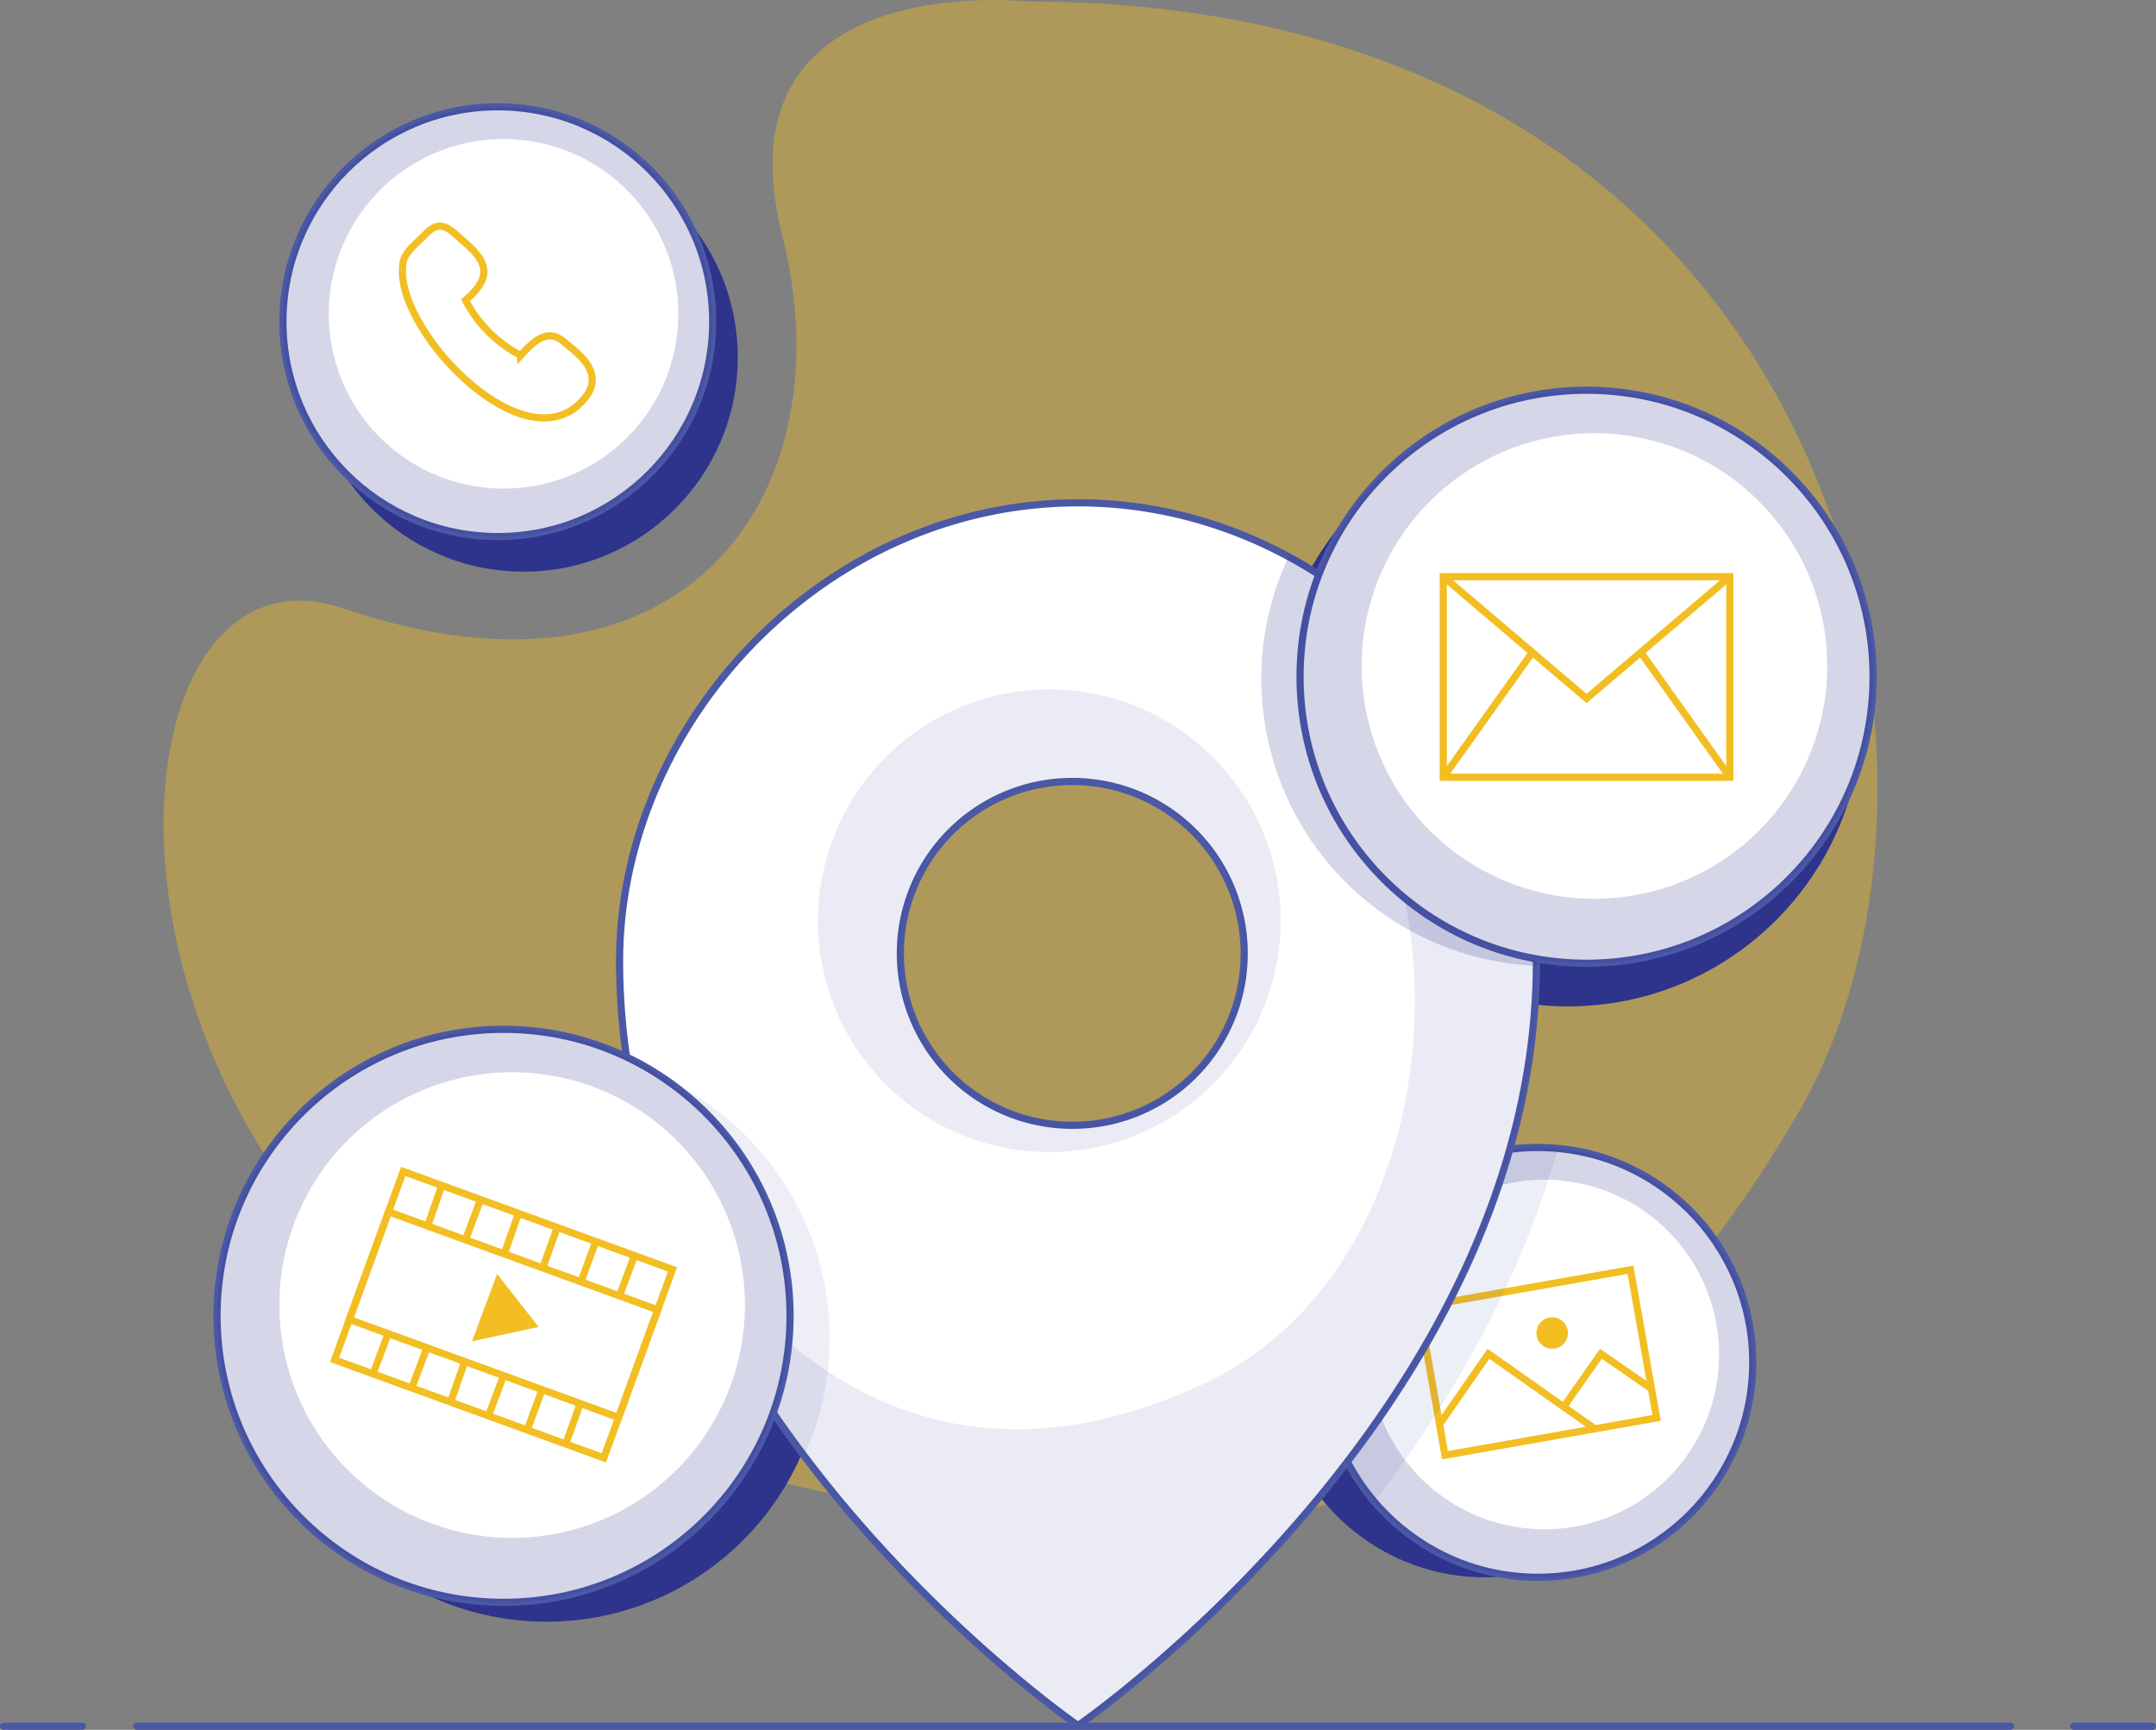 <svg xmlns="http://www.w3.org/2000/svg" width="301" height="241.5" viewBox="0 0 301 241.5"><rect x="0" y="0" width="301" height="241.5" fill="#808080" stroke="none"/><defs><style>.a,.e{fill:#f2be22;}.a{opacity:0.4;}.b,.i,.k{fill:#2e338c;}.c{fill:#fff;}.c,.j{stroke:#4b58a6;stroke-linecap:round;stroke-linejoin:round;}.c,.d,.j{stroke-miterlimit:10;}.d,.j{fill:none;}.d{stroke:#f2be22;}.f,.i,.l{opacity:0.1;}.g,.l{fill:#4b58a6;}.h,.k{opacity:0.2;}</style></defs><g transform="translate(0.5)"><path class="a" d="M143.4.2S99.7-4.717,109.2,32.821c9.1,35.833-13.3,68.453-61.3,52.093C10.1,72.067,7.1,178.36,95.3,203.352s127.6.3,155.8-48.078S256.8.2,143.4.2Z" transform="translate(-0.5 0.011)"/><circle class="b" cx="38.8" cy="38.8" r="38.8" transform="translate(37 148.8)"/><circle class="b" cx="41.1" cy="41.1" r="41.1" transform="translate(177.3 58.301)"/><circle class="b" cx="29.2" cy="29.2" r="29.2" transform="translate(177.6 161.8)"/><circle class="b" cx="29.9" cy="29.9" r="29.9" transform="translate(42.7 20.011)"/><g transform="translate(184.2 160.2)"><circle class="c" cx="30" cy="30" r="30"/><g transform="translate(13.391 17.069)"><rect class="d" width="30" height="21" transform="translate(0 5.208) rotate(-9.997)"/><path class="d" d="M201,198l6.8-9.8,14.9,10.5" transform="translate(-198.091 -176.469)"/><path class="d" d="M218.3,195.6l5.2-7.4,7.1,4.9" transform="translate(-198.091 -176.469)"/><circle class="e" cx="2.2" cy="2.2" r="2.2" transform="translate(16.409 6.631)"/></g><g class="f" transform="translate(0.033 0.003)"><path class="g" d="M209.5,159.9a29.927,29.927,0,0,0-17.6,48.9c10.5-13.7,20.3-30.4,25.6-49.3A30.722,30.722,0,0,0,209.5,159.9Z" transform="translate(-184.733 -159.403)"/></g><g class="h"><path class="b" d="M214.7,159.4a30,30,0,1,0,30,30A29.96,29.96,0,0,0,214.7,159.4Zm.9,53.3A24.4,24.4,0,1,1,240,188.3,24.369,24.369,0,0,1,215.6,212.7Z" transform="translate(-184.7 -159.4)"/></g></g><path class="c" d="M150.5,69.4c-35.3,0-64,30.6-64,64,0,62.6,64,106.7,64,106.7s64-44.1,64-106.7C214.5,100,185.8,69.4,150.5,69.4Zm-.8,86.9a24,24,0,1,1,24-24A23.942,23.942,0,0,1,149.7,156.3Z" transform="translate(-0.5 0.8)"/><path class="i" d="M188.9,107c15.6,23.2,10.9,70.7-21.1,85.5-53.5,24.7-77.2-32-77.2-32v.1c14,47.8,60,79.5,60,79.5s64-44.1,64-106.7c0-16.3-6.9-32-18-43.7-.3-.4-.7-.7-.9-1C185.2,78.2,173.2,83.8,188.9,107Z" transform="translate(-0.5 0.8)"/><g transform="translate(0 241)"><line class="j" x2="11" transform="translate(289)"/><line class="j" x2="261.6" transform="translate(18.6)"/><line class="j" x1="11"/></g><circle class="c" cx="30" cy="30" r="30" transform="translate(39 14.911)"/><path class="d" d="M82,55.1c2.2-3.4-1.5-5.9-3.3-7.4-2.4-2.1-4.5.3-6,1.9A17.891,17.891,0,0,1,65,41.9c3.5-3,3.2-5.1.3-7.7-2.3-2-3.6-3.8-5.7-1.7s-3.4,2.9-3.4,4.9C55.5,46.6,74.2,66,82,55.1Z" transform="translate(-0.5 0.011)"/><circle class="c" cx="40" cy="40" r="40" transform="translate(181 54.478)"/><path class="k" d="M221.5,54.2a40,40,0,1,0,40,40A39.989,39.989,0,0,0,221.5,54.2Zm1.1,71a32.5,32.5,0,1,1,32.5-32.5A32.5,32.5,0,0,1,222.6,125.2Z" transform="translate(-0.5 0.278)"/><g transform="translate(201 80.509)"><rect class="d" width="40" height="28"/><path class="d" d="M201.5,80.2l20,17,20-17" transform="translate(-201.5 -80.2)"/><line class="d" y1="17.4" x2="12.4" transform="translate(0 10.6)"/><line class="d" x1="12.4" y1="17.4" transform="translate(27.6 10.6)"/></g><path class="i" d="M178.8,128.1a32.3,32.3,0,1,0-32.3,32.3A32.35,32.35,0,0,0,178.8,128.1Zm-53.1,4.2a24,24,0,1,1,24,24A23.942,23.942,0,0,1,125.7,132.3Z" transform="translate(-0.5 0.442)"/><path class="k" d="M181.5,94.2a40.04,40.04,0,0,1,2.8-14.7c-1.4-.9-2.8-1.7-4.2-2.5a39.462,39.462,0,0,0-4,17.5,40.091,40.091,0,0,0,38.5,40v-.9A39.968,39.968,0,0,1,181.5,94.2Z" transform="translate(-0.5 0.344)"/><path class="l" d="M112.3,202.5c.4-.8.7-1.7,1.1-2.6a39.962,39.962,0,0,0-23.9-51.3l-1.8-.6C91,169.2,101.1,187.7,112.3,202.5Z" transform="translate(-0.5 0.64)"/><circle class="c" cx="40" cy="40" r="40" transform="translate(29.8 143.7)"/><g transform="translate(46.216 163.54)"><rect class="d" width="40" height="28" transform="translate(9.576 0) rotate(19.999)"/><rect class="d" width="40" height="16" transform="translate(7.524 5.638) rotate(19.999)"/><g transform="translate(12.984 1.913)"><line class="d" x1="2" y2="5.7"/><line class="d" x1="2.1" y2="5.6" transform="translate(5.3 2)"/><line class="d" x1="2" y2="5.7" transform="translate(10.7 3.9)"/><line class="d" x1="2" y2="5.6" transform="translate(16.1 5.9)"/><line class="d" x1="2.1" y2="5.7" transform="translate(21.4 7.8)"/><line class="d" x1="2.1" y2="5.6" transform="translate(26.8 9.8)"/></g><g transform="translate(5.384 22.613)"><line class="d" x1="2.1" y2="5.6"/><line class="d" x1="2.1" y2="5.6" transform="translate(5.4 2)"/><line class="d" x1="2" y2="5.7" transform="translate(10.8 3.9)"/><line class="d" x1="2.1" y2="5.6" transform="translate(16.1 5.9)"/><line class="d" x1="2.1" y2="5.7" transform="translate(21.5 7.8)"/><line class="d" x1="2" y2="5.6" transform="translate(26.9 9.8)"/></g><path class="e" d="M75.2,184.6l-5.8-7.4-3.5,9.4Z" transform="translate(-46.716 -162.887)"/></g><path class="k" d="M69.5,14.9a30,30,0,1,0,30,30A29.96,29.96,0,0,0,69.5,14.9Zm.8,53.3A24.4,24.4,0,1,1,94.7,43.8,24.369,24.369,0,0,1,70.3,68.2Z" transform="translate(-0.5 0.011)"/><path class="k" d="M70.3,142.9a40,40,0,1,0,40,40A39.989,39.989,0,0,0,70.3,142.9Zm1.2,71A32.5,32.5,0,1,1,104,181.4,32.5,32.5,0,0,1,71.5,213.9Z" transform="translate(-0.5 0.8)"/></g></svg>